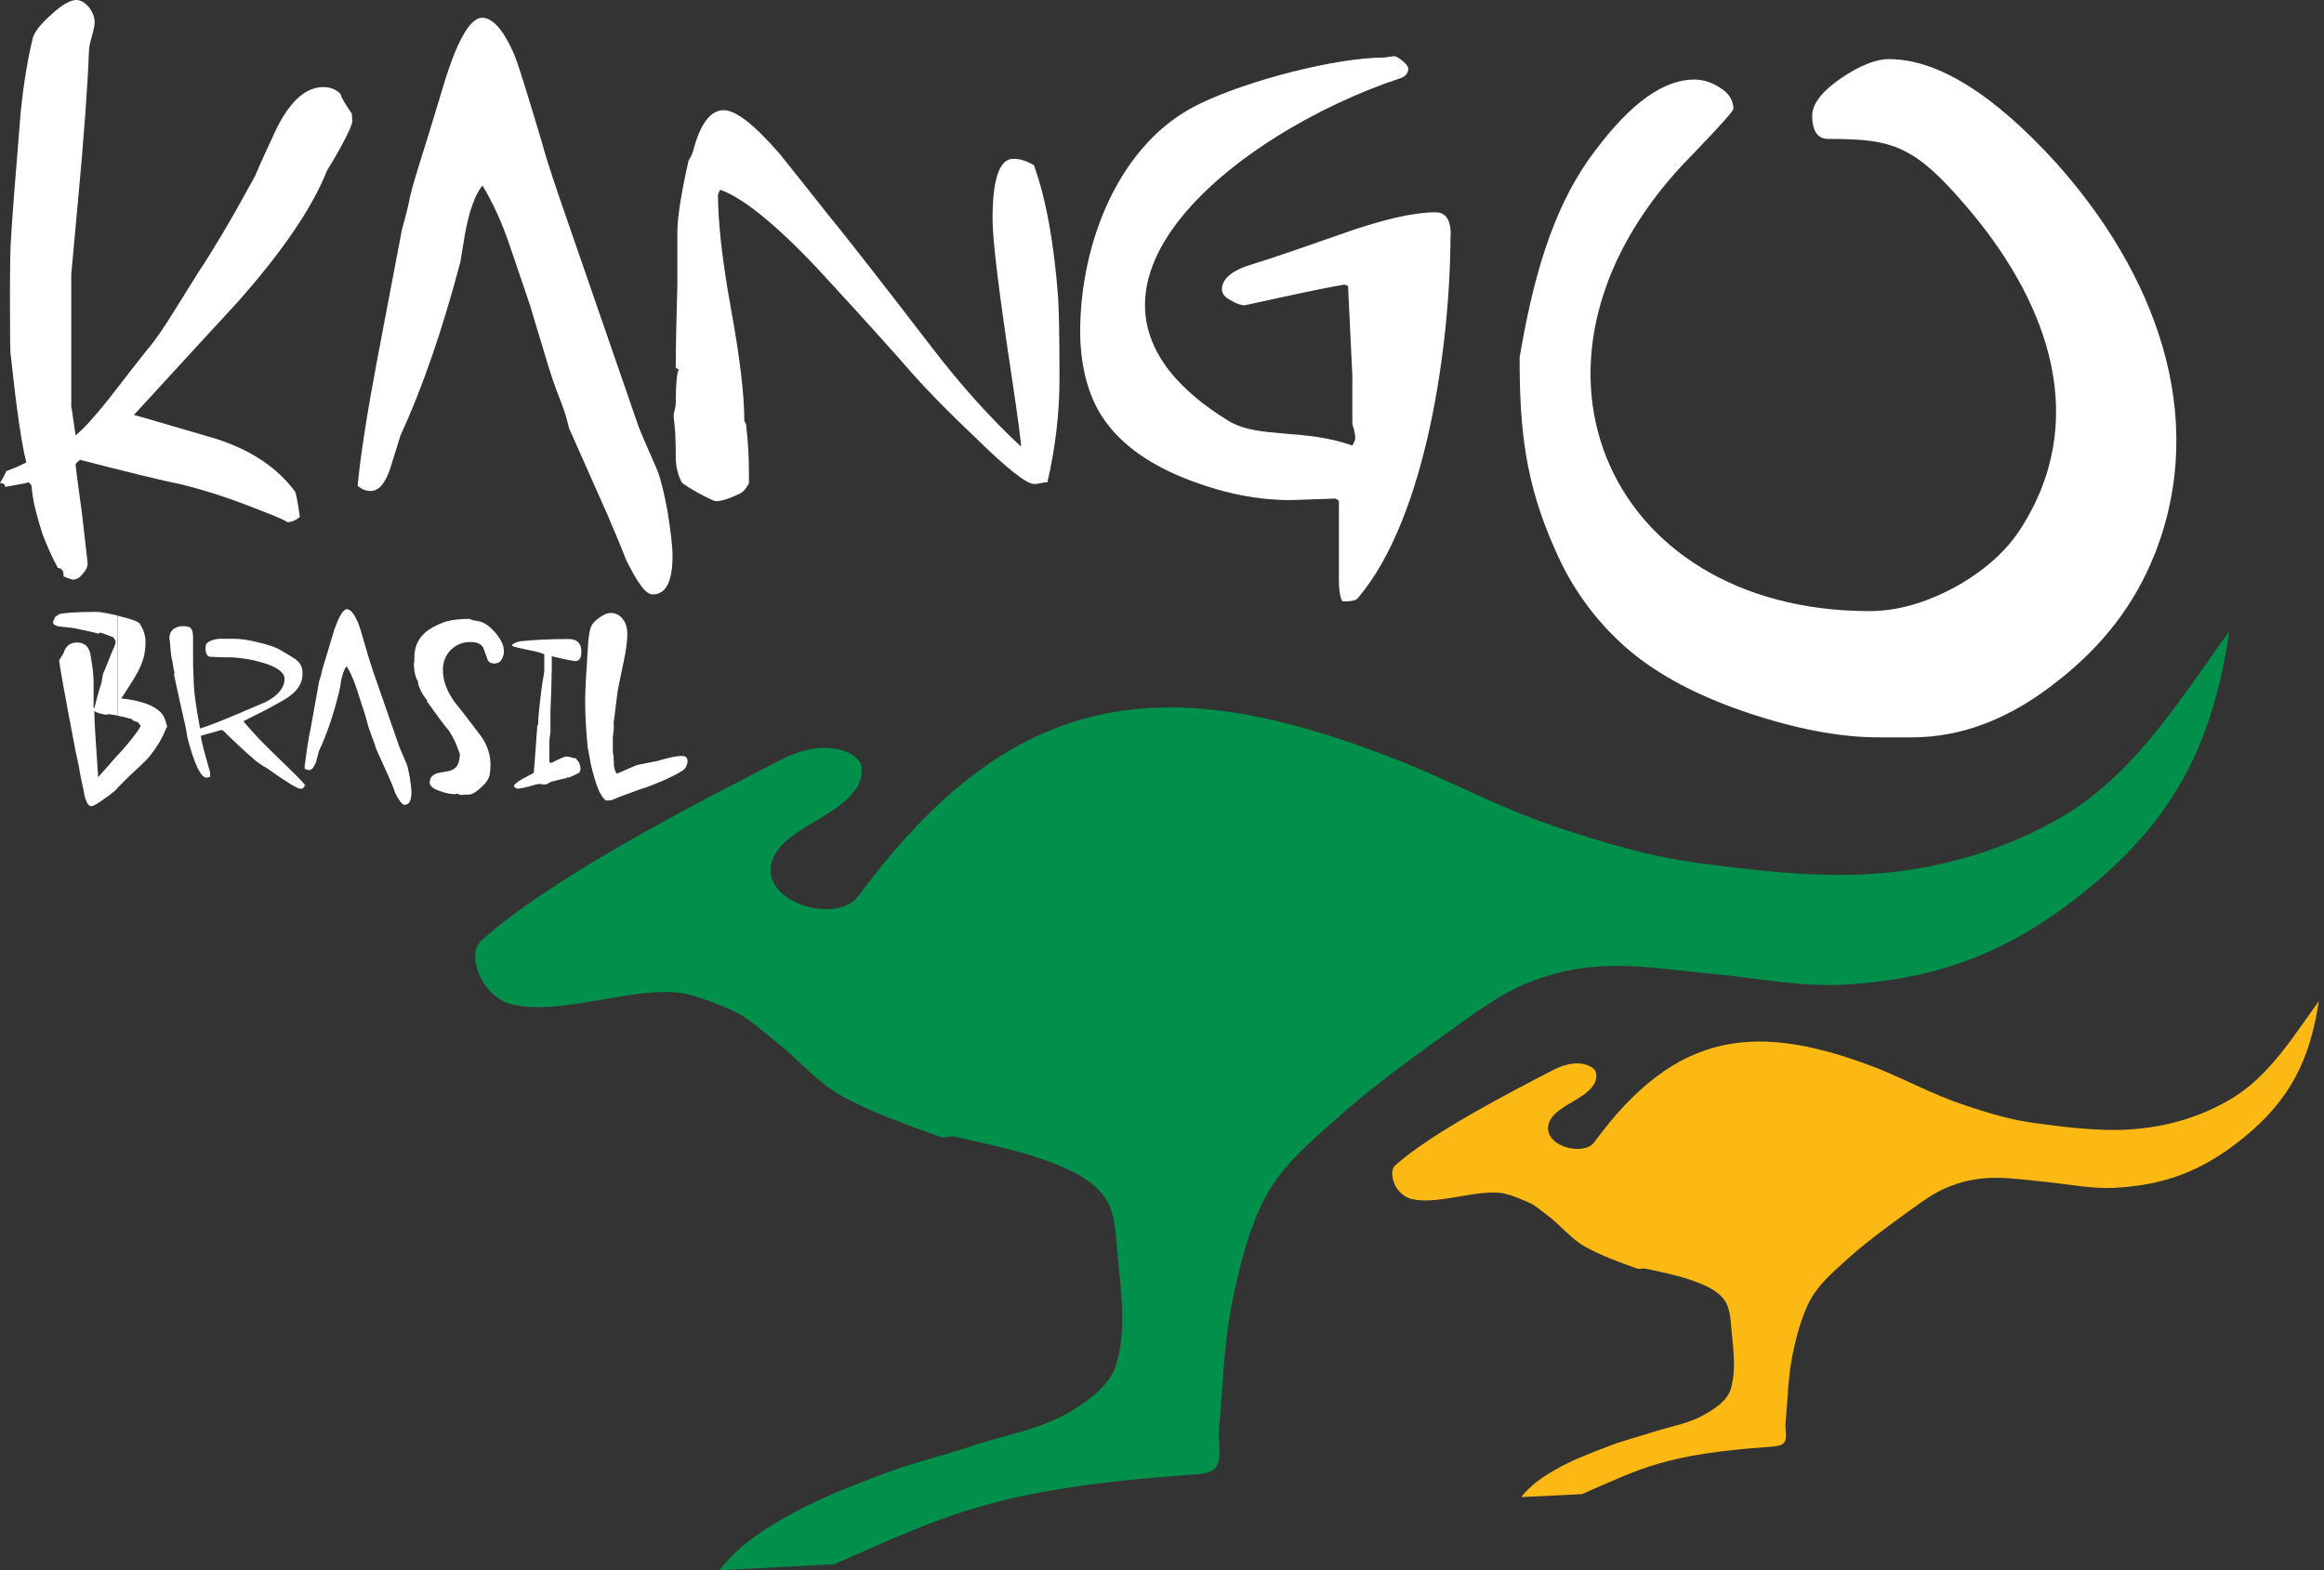 <svg xmlns="http://www.w3.org/2000/svg" width="111" height="75" viewBox="0 0 111 75" fill="none"><rect x="0" y="0" width="111" height="75" fill="#333333" stroke="none"/><path fill-rule="evenodd" clip-rule="evenodd" d="M5.613 29.394V34.182C5.433 34.143 5.279 34.117 5.163 34.117H5.125L5.086 34.143C5.086 34.143 4.919 34.117 4.778 34.079C4.637 34.04 4.547 34.002 4.508 33.951V34.156C4.508 34.425 4.572 35.414 4.688 37.121C4.932 36.852 5.24 36.505 5.613 36.069V37.635L5.484 37.776C5.382 37.853 5.215 38.007 4.971 38.161C4.662 38.392 4.457 38.507 4.367 38.507C4.226 38.507 4.123 38.34 4.033 37.994C4.033 37.93 3.969 37.647 3.853 37.108C3.815 36.877 3.75 36.492 3.622 35.94C3.082 33.142 2.826 31.679 2.826 31.537L2.928 31.371L3.031 31.204C3.134 30.87 3.339 30.69 3.673 30.69C3.982 30.69 4.187 30.831 4.29 31.127C4.328 31.268 4.367 31.537 4.431 31.987C4.47 32.333 4.47 32.564 4.47 32.667V33.784L4.508 33.822C4.572 33.553 4.675 33.142 4.842 32.629C4.868 32.526 4.881 32.385 4.919 32.192C5.048 31.922 5.189 31.512 5.42 30.973C5.484 30.844 5.523 30.729 5.523 30.626L5.42 30.446C5.048 30.305 4.842 30.215 4.778 30.215L4.752 30.241L4.714 30.267C4.714 30.267 4.341 30.164 3.493 29.997C3.327 29.971 3.082 29.959 2.8 29.92C2.62 29.882 2.53 29.817 2.53 29.715L2.633 29.471L2.838 29.33C3.134 29.265 3.725 29.227 4.611 29.227C4.791 29.227 5.125 29.291 5.6 29.394H5.613ZM5.613 37.647V36.081L5.895 35.773C6.448 35.119 6.717 34.746 6.717 34.657L6.576 34.49L6.345 34.413L6.306 34.349C6.037 34.272 5.805 34.22 5.6 34.182V29.394L5.703 29.432C6.306 29.574 6.615 29.702 6.666 29.779C6.871 30.087 6.948 30.369 6.948 30.665C6.948 31.101 6.871 31.512 6.679 31.884C6.576 32.154 6.268 32.641 5.793 33.36C7.051 33.501 7.745 33.861 7.899 34.413C7.963 34.657 8.002 34.746 8.002 34.708C8.002 34.669 7.963 34.721 7.899 34.875C7.732 35.311 7.462 35.722 7.141 36.133C6.974 36.338 6.627 36.646 6.152 37.095C6.024 37.224 5.844 37.403 5.6 37.647H5.613ZM14.552 37.468C14.488 37.391 14.205 37.083 13.666 36.569C12.818 35.748 12.343 35.273 12.24 35.144C11.932 34.811 11.739 34.592 11.624 34.451C12.035 34.246 12.407 34.053 12.715 33.899C13.357 33.553 13.73 33.347 13.871 33.219C14.257 32.937 14.449 32.577 14.449 32.205C14.449 32.025 14.436 31.897 14.385 31.82C14.321 31.653 14.18 31.512 13.948 31.383C13.717 31.242 13.563 31.14 13.434 31.075C13.229 30.934 12.857 30.806 12.368 30.69C11.855 30.562 11.469 30.511 11.2 30.511H10.455C10.018 30.575 9.813 30.69 9.813 30.921C9.813 31.191 9.877 31.332 10.018 31.371C10.468 31.396 10.84 31.409 11.084 31.396C11.572 31.435 12.009 31.499 12.356 31.602C13.178 31.807 13.589 32.102 13.589 32.423C13.589 32.834 13.306 33.206 12.702 33.527C12.124 33.771 11.688 33.963 11.405 34.079C10.622 34.413 10.005 34.657 9.556 34.798C9.35 33.732 9.247 32.924 9.247 32.398L9.222 31.781V30.459C9.222 30.228 9.183 30.087 9.119 30.01C9.081 29.946 8.939 29.907 8.734 29.907C8.541 29.907 8.4 29.971 8.284 30.049C8.156 30.151 8.092 30.292 8.092 30.459V30.536L8.117 30.639C8.143 31.088 8.181 31.422 8.233 31.589C8.271 31.833 8.31 32.025 8.336 32.141L8.31 32.218C8.541 33.283 8.695 34.002 8.785 34.374C8.888 34.785 8.926 35.067 8.952 35.234C9.286 36.505 9.594 37.147 9.864 37.147L10.031 37.108C10.044 36.98 10.044 36.903 10.031 36.877C9.787 36.017 9.62 35.44 9.594 35.144C10.301 34.939 10.622 34.862 10.583 34.862C10.609 34.862 10.712 34.926 10.853 35.093C11.303 35.529 11.765 35.953 12.227 36.351C12.458 36.518 12.6 36.62 12.702 36.659C13.653 37.339 14.205 37.673 14.334 37.673H14.436L14.539 37.583V37.455L14.552 37.468ZM24.069 31.101C24.069 31.242 24.031 31.383 23.954 31.512C23.877 31.64 23.748 31.692 23.607 31.692C23.427 31.692 23.299 31.614 23.26 31.422L23.08 30.934C22.977 30.755 22.772 30.665 22.477 30.665C22.091 30.665 21.783 30.793 21.526 31.05C21.282 31.294 21.154 31.627 21.154 32C21.154 32.539 21.359 33.052 21.757 33.591C22.001 33.874 22.348 34.349 22.823 34.965C23.234 35.452 23.427 35.992 23.427 36.505C23.427 36.736 23.401 36.89 23.388 37.018C23.35 37.185 23.247 37.352 23.08 37.519C22.785 37.801 22.566 37.955 22.387 37.955H22.245L22.078 37.968H21.976L21.847 37.904L21.783 37.93H21.706C21.526 37.93 21.295 37.891 21.025 37.788C20.691 37.686 20.524 37.545 20.524 37.378C20.524 37.147 20.653 37.005 20.897 36.928C21.077 36.89 21.269 36.864 21.449 36.826C21.68 36.762 21.796 36.659 21.86 36.531C21.924 36.389 21.963 36.222 21.963 36.017C21.963 35.992 21.924 35.914 21.873 35.773C21.796 35.529 21.654 35.234 21.436 34.888C21.205 34.644 20.884 34.169 20.383 33.489L20.422 33.463C20.345 33.399 20.242 33.258 20.113 33.026C20.011 32.795 19.946 32.641 19.972 32.539C19.908 32.5 19.869 32.359 19.805 32.128C19.779 31.948 19.767 31.781 19.767 31.653L19.792 31.614V31.409C19.792 30.767 20.075 30.305 20.653 29.971C20.794 29.895 21 29.792 21.256 29.702C21.603 29.599 22.001 29.561 22.425 29.561L22.592 29.625L22.798 29.663C23.067 29.689 23.35 29.869 23.645 30.203C23.928 30.536 24.069 30.819 24.069 31.114V31.101ZM27.768 31.127C27.768 31.435 27.665 31.576 27.473 31.576C27.409 31.576 27.036 31.512 26.355 31.345C26.355 31.692 26.355 32.231 26.33 32.949L26.291 33.951V34.875C26.291 34.875 26.291 35.042 26.265 35.157C26.24 35.298 26.24 35.401 26.24 35.465V36.415H26.265L26.33 36.441C26.741 36.235 26.972 36.133 27.049 36.133L27.216 36.158L27.357 36.197L27.498 36.222L27.665 36.428C27.704 36.569 27.73 36.672 27.73 36.71L27.691 36.877C27.691 36.877 27.614 36.954 27.447 37.018C27.28 37.095 27.177 37.147 27.139 37.147V37.121H27.1L27.075 37.16C26.895 37.198 26.638 37.262 26.33 37.339L26.201 37.403L26.099 37.468H25.919L25.752 37.442C25.752 37.442 25.52 37.48 25.264 37.57C24.994 37.635 24.814 37.673 24.686 37.673L24.544 37.57C24.544 37.468 24.711 37.339 24.994 37.185C25.122 37.121 25.264 37.044 25.495 36.916C25.533 36.402 25.598 35.645 25.662 34.669L25.7 34.605C25.7 34.323 25.765 33.681 25.893 32.693C25.893 32.667 25.931 32.462 25.996 32.077V31.255C25.867 31.191 25.623 31.114 25.251 31.05C24.866 30.973 24.596 30.909 24.442 30.844C24.48 30.742 24.621 30.677 24.878 30.626C25.52 30.562 26.278 30.523 27.165 30.523C27.563 30.523 27.768 30.729 27.768 31.114V31.127ZM14.552 36.723L14.757 36.787C14.886 36.787 14.989 36.659 15.091 36.415C15.156 36.171 15.194 36.004 15.233 35.876C15.605 35.093 15.926 34.143 16.196 33.052C16.26 32.782 16.273 32.641 16.273 32.616C16.337 32.231 16.44 31.961 16.556 31.82C16.723 32.089 16.864 32.41 17.005 32.808L17.313 33.758C17.352 33.861 17.442 34.13 17.557 34.58C17.622 34.823 17.724 35.067 17.827 35.362C17.891 35.504 17.93 35.632 17.956 35.748L18.598 37.172C18.701 37.416 18.803 37.647 18.88 37.891C19.073 38.263 19.214 38.443 19.317 38.443C19.548 38.443 19.651 38.238 19.651 37.827C19.651 37.66 19.612 37.429 19.574 37.134C19.51 36.8 19.471 36.595 19.407 36.454C19.227 36.017 19.099 35.748 19.073 35.671L17.981 32.526C17.75 31.871 17.609 31.409 17.532 31.152C17.288 30.305 17.146 29.792 17.056 29.651C16.89 29.278 16.723 29.099 16.568 29.099C16.389 29.099 16.196 29.432 15.965 30.087C15.823 30.536 15.721 30.896 15.656 31.114C15.515 31.589 15.412 31.897 15.387 32.012C15.348 32.192 15.31 32.359 15.245 32.526L14.86 34.669C14.693 35.465 14.616 36.107 14.552 36.582V36.723ZM14.552 37.583V37.455L14.578 37.493L14.552 37.57V37.583ZM32.841 36.312C32.841 36.454 32.803 36.62 32.674 36.749C32.61 36.826 32.302 36.993 31.814 37.224C31.403 37.403 31.069 37.532 30.863 37.609C30.632 37.673 30.273 37.814 29.707 38.02C29.579 38.058 29.476 38.109 29.361 38.161C29.232 38.225 29.13 38.238 28.988 38.238C28.886 38.238 28.757 38.071 28.616 37.788C28.449 37.416 28.333 36.98 28.218 36.492C28.192 36.351 28.154 36.094 28.076 35.748C27.999 35.003 27.948 34.246 27.948 33.489C27.948 32.911 28.012 31.987 28.089 30.755C28.115 30.408 28.154 30.138 28.218 29.959C28.282 29.792 28.462 29.586 28.821 29.381C28.924 29.317 29.052 29.278 29.168 29.278C29.438 29.278 29.643 29.407 29.785 29.625C29.913 29.805 29.964 30.036 29.964 30.318C29.964 30.626 29.9 31.101 29.759 31.743C29.592 32.526 29.489 33.014 29.476 33.206L29.309 34.541C29.335 34.708 29.309 34.926 29.271 35.196V35.94L29.297 36.081C29.297 36.184 29.322 36.351 29.322 36.556C29.348 36.736 29.387 36.89 29.463 36.954C29.631 36.877 29.939 36.749 30.388 36.556C30.517 36.518 30.863 36.454 31.39 36.351C31.942 36.184 32.34 36.107 32.546 36.107C32.726 36.107 32.829 36.171 32.829 36.312H32.841Z" fill="white"></path><path fill-rule="evenodd" clip-rule="evenodd" d="M40.959 42.859C48.408 32.718 55.716 31.948 66.775 36.313C69.292 37.301 71.655 38.597 74.211 39.457C76.472 40.215 78.784 40.921 81.147 41.229C84.358 41.639 87.633 42.037 90.844 41.601C93.618 41.229 96.405 40.304 98.794 38.828C102.082 36.775 104.253 33.232 106.475 30.151C105.717 35.35 103.944 39.034 99.68 42.499C96.071 45.426 92.719 46.761 88.07 47.031C86.014 47.146 83.947 46.722 81.917 46.53C78.706 46.222 76.24 45.67 73.081 46.902C71.655 47.454 70.422 48.404 69.176 49.29C67.224 50.689 65.285 52.101 63.512 53.718C62.382 54.719 61.2 55.772 60.481 57.107C59.621 58.685 59.21 60.495 58.837 62.267C58.452 64.243 58.401 66.297 58.221 68.312C58.156 68.89 58.401 69.57 58.092 70.058C57.848 70.43 57.27 70.405 56.821 70.443C47.393 71.124 45.171 72.394 39.841 74.718L34.37 75C35.063 74.05 36.155 73.254 37.337 72.574C38.84 71.688 40.483 71.046 42.115 70.43C43.553 69.878 45.056 69.532 46.533 69.031C47.997 68.556 49.577 68.287 50.938 67.529C51.901 66.978 53.019 66.207 53.327 65.142C53.867 63.268 53.468 61.278 53.327 59.34C53.263 58.557 53.186 57.697 52.685 57.081C52.107 56.337 51.182 55.913 50.296 55.554C48.793 54.976 47.214 54.668 45.647 54.296C45.403 54.231 45.107 54.386 44.889 54.296C43.258 53.705 41.601 53.14 40.085 52.28C38.955 51.626 38.107 50.573 37.067 49.765C36.386 49.225 35.731 48.596 34.922 48.237C34.1 47.891 33.073 47.454 32.161 47.39C29.772 47.262 26.728 48.494 24.467 47.98C23.825 47.839 23.26 47.3 22.965 46.722C22.695 46.183 22.528 45.349 22.965 44.951C26.278 41.947 33.137 38.431 37.337 36.274C37.979 35.94 38.711 35.722 39.43 35.722C39.97 35.722 40.625 35.889 40.971 36.274C41.267 36.582 41.177 37.16 40.971 37.532C40.638 38.135 40.021 38.546 39.469 38.905C38.672 39.444 36.951 40.176 36.81 41.396C36.617 43.244 40.047 44.091 40.971 42.82L40.959 42.859Z" fill="#00904C"></path><path fill-rule="evenodd" clip-rule="evenodd" d="M76.15 54.553C80.081 49.187 83.947 48.776 89.79 51.074C91.101 51.613 92.372 52.294 93.708 52.743C94.902 53.154 96.135 53.526 97.368 53.667C99.076 53.898 100.81 54.103 102.493 53.872C103.957 53.693 105.434 53.192 106.693 52.409C108.44 51.318 109.57 49.444 110.751 47.827C110.34 50.561 109.416 52.512 107.155 54.347C105.254 55.888 103.495 56.594 101.042 56.735C99.95 56.799 98.858 56.568 97.792 56.465C96.084 56.298 94.787 56.016 93.117 56.671C92.372 56.953 91.717 57.466 91.062 57.928C90.034 58.673 89.007 59.43 88.082 60.278C87.479 60.817 86.875 61.368 86.477 62.062C86.027 62.909 85.796 63.846 85.603 64.77C85.398 65.823 85.385 66.914 85.282 67.979C85.244 68.287 85.385 68.634 85.218 68.903C85.077 69.083 84.769 69.083 84.537 69.109C79.541 69.455 78.385 70.135 75.56 71.368L72.657 71.509C73.029 71.021 73.607 70.585 74.224 70.238C75.02 69.763 75.894 69.442 76.754 69.109C77.512 68.8 78.295 68.621 79.079 68.364C79.862 68.12 80.71 67.979 81.404 67.568C81.917 67.286 82.521 66.888 82.675 66.31C82.958 65.322 82.752 64.257 82.675 63.242C82.637 62.832 82.585 62.383 82.328 62.049C82.02 61.664 81.545 61.433 81.07 61.253C80.286 60.945 79.439 60.778 78.604 60.598C78.475 60.56 78.334 60.637 78.206 60.598C77.345 60.29 76.484 59.982 75.675 59.533C75.084 59.186 74.622 58.635 74.096 58.198C73.723 57.928 73.376 57.582 72.965 57.415C72.516 57.222 71.976 56.979 71.501 56.966C70.23 56.902 68.624 57.543 67.43 57.274C67.096 57.197 66.787 56.927 66.633 56.619C66.505 56.324 66.402 55.9 66.633 55.669C68.406 54.091 72.028 52.229 74.224 51.087C74.571 50.92 74.956 50.792 75.329 50.792C75.624 50.792 75.971 50.894 76.15 51.087C76.292 51.254 76.253 51.562 76.15 51.767C75.958 52.075 75.65 52.306 75.341 52.486C74.905 52.769 74.006 53.166 73.941 53.808C73.839 54.797 75.65 55.22 76.138 54.566L76.15 54.553Z" fill="#FDB913"></path><path fill-rule="evenodd" clip-rule="evenodd" d="M16.838 5.725C16.838 5.93 16.633 6.379 16.235 7.098C16.029 7.47 15.823 7.817 15.618 8.151C14.912 9.935 13.473 12.04 11.315 14.466C10.635 15.21 8.991 16.982 6.396 19.819C7.282 20.062 8.592 20.46 10.365 20.974C12.009 21.513 13.242 22.334 14.09 23.477C14.128 23.515 14.218 23.926 14.321 24.696C14.115 24.863 13.923 24.94 13.717 24.94C13.64 24.863 13.203 24.671 12.458 24.388C11.123 23.849 9.838 23.425 8.631 23.13C7.719 22.951 6.114 22.553 3.815 21.962C3.673 22.09 3.609 22.142 3.609 22.193C3.609 22.257 3.712 23.04 3.917 24.542L4.187 26.904C4.187 27.071 4.11 27.238 3.943 27.417C3.802 27.61 3.635 27.687 3.468 27.687L3.237 27.61C3.108 27.572 3.057 27.533 3.031 27.533C3.057 27.289 2.967 27.148 2.761 27.122C2.492 26.634 2.26 26.095 2.042 25.543C1.965 25.312 1.811 24.825 1.631 24.08C1.593 23.9 1.541 23.605 1.503 23.194C1.413 23.066 1.374 23.028 1.361 23.028C1.503 23.028 1.13 23.105 0.244 23.259C0.244 23.13 0.167 23.079 0 23.079C0.077 22.938 0.193 22.745 0.308 22.501C0.514 22.424 0.848 22.296 1.259 22.09C1.028 21.205 0.783 19.498 0.514 16.969C0.488 16.93 0.475 16.045 0.475 14.299C0.475 12.553 0.501 11.642 0.514 11.578C0.578 10.423 0.745 8.343 0.989 5.34C1.117 4.107 1.297 2.914 1.567 1.823C1.631 1.553 1.914 1.168 2.453 0.693C2.967 0.218 3.365 0 3.648 0C3.853 0 4.059 0.128 4.251 0.347C4.431 0.59 4.521 0.821 4.521 1.065C4.521 1.194 4.482 1.399 4.393 1.72C4.303 2.028 4.251 2.259 4.251 2.4C4.187 4.146 4.007 6.572 3.712 9.742L3.404 13.093V19.472C3.404 19.344 3.468 19.806 3.609 20.794C3.956 20.525 4.495 19.934 5.202 19.048C6.255 17.688 6.846 16.93 7.013 16.725C7.347 16.353 7.77 15.737 8.284 14.915L9.492 12.977C9.774 12.566 10.146 11.963 10.622 11.167C11.033 10.487 11.546 9.563 12.189 8.395C12.394 7.881 12.767 7.098 13.242 6.071C13.897 4.801 14.616 4.159 15.451 4.159C15.759 4.159 16.042 4.262 16.247 4.467C16.324 4.698 16.517 5.019 16.8 5.417C16.8 5.442 16.825 5.558 16.825 5.763L16.838 5.725Z" fill="white"></path><path fill-rule="evenodd" clip-rule="evenodd" d="M32.122 26.557C32.122 27.764 31.814 28.393 31.172 28.393C30.838 28.393 30.453 27.841 29.913 26.763C29.631 26.018 29.322 25.325 29.027 24.619L27.177 20.448C27.1 20.101 26.985 19.703 26.831 19.292C26.497 18.471 26.24 17.688 26.034 16.969C25.649 15.673 25.392 14.864 25.315 14.582L24.364 11.783C23.979 10.628 23.543 9.691 23.042 8.857C22.695 9.293 22.399 10.089 22.194 11.257C22.194 11.296 22.117 11.706 21.988 12.515C21.141 15.724 20.19 18.497 19.124 20.807C19.022 21.154 18.855 21.667 18.649 22.347C18.405 23.092 18.097 23.451 17.699 23.451C17.468 23.451 17.288 23.374 17.082 23.207C17.211 21.808 17.519 19.819 18.007 17.226L19.201 10.949C19.343 10.448 19.484 9.935 19.587 9.383C19.664 9.036 19.921 8.151 20.37 6.752C20.576 6.071 20.884 5.07 21.295 3.71C21.911 1.797 22.489 0.847 23.029 0.847C23.517 0.847 24.018 1.399 24.506 2.477C24.711 2.914 25.161 4.39 25.906 6.88C26.111 7.663 26.561 8.998 27.229 10.911L30.427 20.165C30.504 20.435 30.838 21.192 31.416 22.514C31.557 22.899 31.724 23.541 31.891 24.465C32.032 25.377 32.122 26.07 32.122 26.545V26.557Z" fill="white"></path><path fill-rule="evenodd" clip-rule="evenodd" d="M50.604 18.086C50.604 19.665 50.425 21.32 50.026 23.04C49.962 23.04 49.859 23.04 49.692 23.079C49.551 23.117 49.448 23.117 49.384 23.117C49.037 23.117 48.113 22.399 46.597 20.91C45.338 19.716 44.337 18.702 43.579 17.842C42.615 16.738 41.126 15.082 39.135 12.926C37.08 10.731 35.487 9.447 34.395 9.062L34.293 9.293C34.293 10.525 34.473 12.335 34.909 14.723C35.346 17.11 35.551 18.894 35.551 20.114L35.629 20.242C35.731 21.064 35.77 21.821 35.77 22.54V23.092C35.629 23.336 35.5 23.503 35.359 23.567C34.845 23.811 34.473 23.939 34.203 23.939C34.1 23.939 33.818 23.798 33.317 23.528C32.841 23.259 32.597 23.092 32.559 23.04C32.366 22.642 32.276 22.257 32.276 21.847C32.276 21.603 32.276 21.205 32.251 20.653L32.174 19.857C32.174 19.78 32.199 19.677 32.238 19.523C32.276 19.382 32.276 19.279 32.276 19.19C32.276 18.304 32.34 17.765 32.418 17.649L32.276 17.572C32.276 16.687 32.302 15.352 32.353 13.542V11.026C32.366 10.269 32.559 9.126 32.893 7.65C32.957 7.573 33.034 7.419 33.098 7.239C33.432 5.943 33.92 5.263 34.562 5.263C35.153 5.263 36.027 5.956 37.234 7.342C37.979 8.266 38.711 9.19 39.482 10.166C40.265 11.116 41.935 13.247 44.529 16.622C45.891 18.394 47.291 19.96 48.768 21.333C48.768 21.115 48.626 20.024 48.331 18.047C47.715 13.991 47.406 11.462 47.406 10.461C47.406 8.549 47.74 7.586 48.395 7.586C48.729 7.586 49.05 7.689 49.384 7.894C49.962 9.499 50.347 11.617 50.54 14.235C50.579 14.89 50.604 16.186 50.604 18.099V18.086Z" fill="white"></path><path fill-rule="evenodd" clip-rule="evenodd" d="M69.279 11.219C69.279 16.34 68.149 24.696 64.861 28.56C64.784 28.688 64.527 28.727 64.116 28.727C64 28.521 63.949 28.149 63.949 27.674V23.913L63.782 23.811C63.782 23.811 63.397 23.836 62.729 23.849L61.637 23.887C60.096 23.887 58.516 23.579 56.885 22.963C54.971 22.244 53.61 21.282 52.749 20.062C51.889 18.843 51.593 17.264 51.593 15.826C51.593 11.629 53.443 6.777 57.334 4.942C59.582 3.851 63.782 2.747 66.145 2.747L66.376 2.708L66.582 2.683C66.685 2.683 66.8 2.76 66.993 2.914C67.173 3.055 67.263 3.196 67.263 3.286C67.263 3.414 67.198 3.632 66.89 3.735C59.133 6.29 48.922 14.145 58.696 20.114C60.096 20.961 62.318 20.46 64.591 21.282C64.668 21.141 64.732 21.038 64.732 20.91C64.732 20.832 64.707 20.678 64.668 20.512C64.604 20.345 64.591 20.204 64.591 20.127V17.932L64.386 13.657L64.219 13.593C64.219 13.593 63.358 13.734 61.817 14.068L59.454 14.582C59.274 14.582 59.043 14.505 58.773 14.338C58.503 14.196 58.362 14.03 58.362 13.824C58.362 13.311 58.85 12.9 59.865 12.605C60.468 12.425 61.868 11.95 64.026 11.193C66.004 10.487 67.507 10.14 68.573 10.14C69.048 10.14 69.292 10.487 69.292 11.231L69.279 11.219Z" fill="white"></path><path fill-rule="evenodd" clip-rule="evenodd" d="M102.917 26.455C102.005 28.778 100.502 30.78 98.332 32.487C96.045 34.323 93.721 35.221 91.306 35.221H89.739C87.864 35.221 85.745 34.811 83.42 34.028C81.095 33.245 79.246 32.256 77.859 31.101C76.317 29.792 75.097 28.175 74.262 26.224C72.837 23.04 72.58 20.46 72.58 17.072C73.171 13.632 74.044 10.012 76.176 7.214C77.884 4.929 79.451 3.799 80.928 3.799C81.365 3.799 81.776 3.94 82.187 4.21C82.572 4.454 82.791 4.8 82.791 5.198C82.791 5.301 82.148 6.02 80.877 7.342C71.308 16.93 76.587 29.189 89.29 29.189C90.587 29.189 91.935 28.816 93.348 28.059C94.722 27.302 95.776 26.378 96.482 25.299C99.834 20.139 97.856 14.646 94.273 10.281C91.473 6.906 90.471 6.636 87.312 6.636C86.824 6.636 86.554 6.264 86.554 5.532C86.554 4.954 87.029 4.364 87.915 3.748C88.814 3.132 89.598 2.824 90.214 2.824C92.526 2.824 95.198 4.467 98.229 7.804C102.878 13.015 105.537 19.793 102.917 26.467V26.455Z" fill="white"></path></svg>